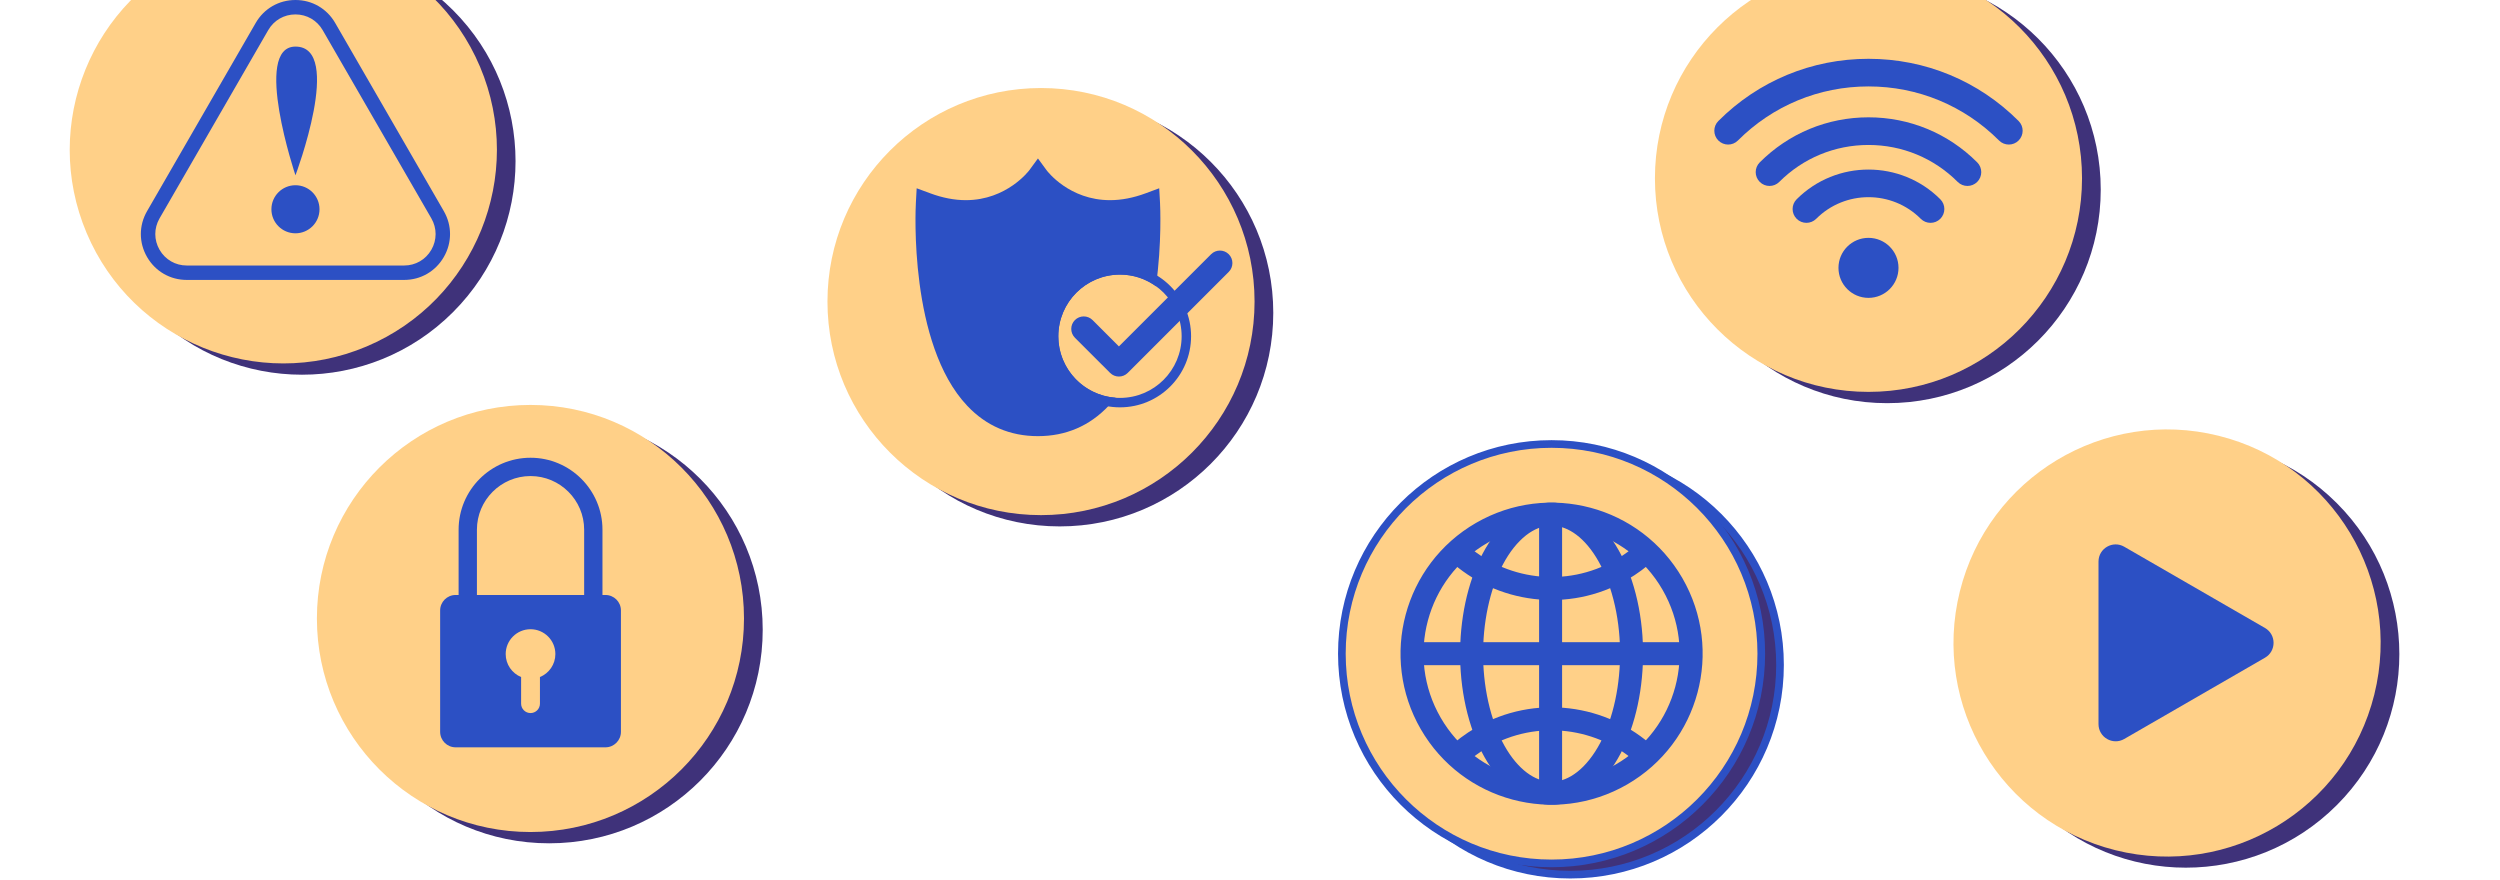 <svg width="142" height="50" viewBox="0 0 142 50" fill="none" xmlns="http://www.w3.org/2000/svg">
<path d="M25.73 17.731C30.467 12.994 30.467 5.314 25.73 0.578C20.994 -4.159 13.314 -4.159 8.577 0.578C3.84 5.314 3.84 12.994 8.577 17.731C13.314 22.468 20.994 22.468 25.73 17.731Z" fill="#3F327A"/>
<path d="M20.815 19.683C26.985 17.076 29.873 9.959 27.265 3.789C24.657 -2.381 17.541 -5.269 11.371 -2.661C5.2 -0.054 2.312 7.063 4.92 13.233C7.528 19.403 14.644 22.291 20.815 19.683Z" fill="#FFD088"/>
<path d="M22.954 15.9H10.608C9.667 15.9 8.824 15.414 8.353 14.598C7.882 13.782 7.882 12.809 8.353 11.994L14.525 1.302C14.996 0.487 15.839 0 16.781 0H16.782C17.723 0 18.566 0.486 19.037 1.302L25.21 11.994C25.68 12.809 25.68 13.783 25.209 14.598C24.739 15.414 23.896 15.9 22.954 15.9ZM16.782 0.819C16.136 0.819 15.558 1.152 15.235 1.712L9.063 12.403C8.74 12.962 8.74 13.63 9.063 14.188C9.385 14.747 9.963 15.081 10.609 15.081H22.955C23.6 15.081 24.178 14.748 24.501 14.188C24.823 13.63 24.823 12.962 24.501 12.403L18.328 1.712C18.005 1.153 17.427 0.819 16.782 0.819Z" fill="#2C50C4"/>
<path d="M16.782 2.646C14.329 2.646 16.782 9.958 16.782 9.958C16.782 9.958 19.538 2.646 16.782 2.646Z" fill="#2C50C4"/>
<path d="M15.416 11.887C15.416 11.133 16.028 10.521 16.782 10.521C17.537 10.521 18.148 11.133 18.148 11.887C18.148 12.641 17.537 13.252 16.782 13.252C16.028 13.252 15.416 12.641 15.416 11.887Z" fill="#2C50C4"/>
<path d="M31.192 47.9C37.891 47.9 43.322 42.469 43.322 35.77C43.322 29.071 37.891 23.641 31.192 23.641C24.494 23.641 19.063 29.071 19.063 35.77C19.063 42.469 24.494 47.9 31.192 47.9Z" fill="#3F327A"/>
<path d="M30.13 47.259C36.828 47.259 42.259 41.828 42.259 35.13C42.259 28.431 36.828 23 30.13 23C23.431 23 18 28.431 18 35.13C18 41.828 23.431 47.259 30.13 47.259Z" fill="#FFD088"/>
<path d="M34.389 33.795H34.22V30.086C34.22 27.833 32.387 26 30.134 26C27.881 26 26.049 27.833 26.049 30.086V33.795H25.879C25.394 33.795 25 34.189 25 34.674V41.568C25 42.054 25.394 42.448 25.879 42.448H34.39C34.875 42.448 35.269 42.054 35.269 41.568V34.674C35.269 34.188 34.875 33.795 34.389 33.795ZM30.669 38.456V39.967C30.669 40.262 30.43 40.502 30.134 40.502C29.838 40.502 29.599 40.262 29.599 39.967V38.456C29.085 38.245 28.723 37.74 28.723 37.151C28.723 36.372 29.355 35.74 30.134 35.74C30.913 35.74 31.545 36.372 31.545 37.151C31.545 37.74 31.183 38.245 30.669 38.456ZM33.18 33.795H27.089V30.086C27.089 28.407 28.455 27.04 30.134 27.04C31.813 27.04 33.18 28.407 33.18 30.086V33.795Z" fill="#2C50C4"/>
<path d="M60.193 29.9C66.891 29.9 72.322 24.469 72.322 17.77C72.322 11.071 66.891 5.641 60.193 5.641C53.493 5.641 48.063 11.071 48.063 17.77C48.063 24.469 53.493 29.9 60.193 29.9Z" fill="#3F327A"/>
<path d="M59.13 29.259C65.828 29.259 71.259 23.828 71.259 17.13C71.259 10.431 65.828 5 59.13 5C52.431 5 47 10.431 47 17.13C47 23.828 52.431 29.259 59.13 29.259Z" fill="#FFD088"/>
<path d="M60.112 19.099C60.112 17.164 61.68 15.596 63.614 15.596C64.377 15.596 65.082 15.843 65.657 16.258C66.001 13.78 65.898 11.683 65.889 11.516L65.843 10.694L65.072 10.98C64.378 11.238 63.698 11.369 63.051 11.369C60.74 11.369 59.495 9.736 59.445 9.668L58.955 9L58.466 9.668C58.453 9.685 57.193 11.369 54.859 11.369C54.212 11.369 53.533 11.238 52.839 10.98L52.067 10.694L52.022 11.516C52.004 11.842 51.62 19.544 54.942 23.053C56.022 24.194 57.373 24.773 58.955 24.773C60.538 24.773 61.889 24.194 62.968 23.053C63.108 22.906 63.238 22.749 63.365 22.588C61.547 22.46 60.112 20.948 60.112 19.099Z" fill="#2C50C4"/>
<path d="M63.615 15.06C61.385 15.06 59.577 16.868 59.577 19.099C59.577 21.329 61.385 23.137 63.615 23.137C65.845 23.137 67.653 21.329 67.653 19.099C67.653 16.869 65.845 15.06 63.615 15.06ZM63.615 22.601C61.681 22.601 60.113 21.033 60.113 19.099C60.113 17.165 61.681 15.597 63.615 15.597C65.55 15.597 67.117 17.165 67.117 19.099C67.117 21.033 65.55 22.601 63.615 22.601Z" fill="#2C50C4"/>
<path d="M63.554 21.388C63.373 21.388 63.191 21.319 63.053 21.18L61.055 19.183C60.778 18.906 60.778 18.457 61.055 18.18C61.332 17.903 61.781 17.903 62.058 18.18L63.554 19.676L68.79 14.44C69.067 14.163 69.516 14.163 69.793 14.44C70.07 14.717 70.07 15.166 69.793 15.443L64.055 21.18C63.917 21.319 63.735 21.388 63.554 21.388Z" fill="#2C50C4"/>
<path d="M101.105 37.768C101.105 44.347 95.772 49.68 89.193 49.68C82.614 49.68 77.281 44.347 77.281 37.768C77.281 31.189 82.614 25.856 89.193 25.856C95.772 25.856 101.105 31.189 101.105 37.768Z" fill="#3F327A" stroke="#2C50C4" stroke-width="0.435"/>
<path d="M100.041 37.13C100.041 43.708 94.708 49.041 88.129 49.041C81.551 49.041 76.218 43.708 76.218 37.13C76.218 30.551 81.551 25.218 88.129 25.218C94.708 25.218 100.041 30.551 100.041 37.13Z" fill="#FFD088" stroke="#2C50C4" stroke-width="0.435"/>
<path d="M84.167 30.265C87.958 28.076 92.805 29.375 94.994 33.166C97.183 36.956 95.884 41.804 92.093 43.993C88.302 46.182 83.454 44.883 81.266 41.092C79.077 37.301 80.376 32.453 84.167 30.265Z" stroke="#2C50C4" stroke-width="1.306" stroke-miterlimit="10"/>
<path d="M82.629 43.046C83.083 42.61 83.597 42.22 84.167 41.891C87.252 40.11 91.037 40.639 93.52 42.941" stroke="#2C50C4" stroke-width="1.306" stroke-miterlimit="10"/>
<path d="M93.519 31.314C93.093 31.709 92.617 32.062 92.093 32.365C89.008 34.146 85.224 33.617 82.742 31.316" stroke="#2C50C4" stroke-width="1.306" stroke-miterlimit="10"/>
<path d="M85.859 30.265C88.031 28.076 90.809 29.375 92.064 33.166C93.318 36.956 92.573 41.804 90.401 43.993C88.229 46.182 85.451 44.883 84.196 41.092C82.942 37.301 83.686 32.453 85.859 30.265Z" stroke="#2C50C4" stroke-width="1.306" stroke-miterlimit="10"/>
<path d="M80.205 37.129H96.055" stroke="#2C50C4" stroke-width="1.306" stroke-miterlimit="10"/>
<path d="M88.074 29.201V45.053" stroke="#2C50C4" stroke-width="1.306" stroke-miterlimit="10"/>
<path d="M107.192 22.9C113.891 22.9 119.322 17.469 119.322 10.77C119.322 4.071 113.891 -1.359 107.192 -1.359C100.494 -1.359 95.063 4.071 95.063 10.77C95.063 17.469 100.494 22.9 107.192 22.9Z" fill="#3F327A"/>
<path d="M106.129 22.259C112.828 22.259 118.259 16.828 118.259 10.13C118.259 3.431 112.828 -2 106.129 -2C99.431 -2 94 3.431 94 10.13C94 16.828 99.431 22.259 106.129 22.259Z" fill="#FFD088"/>
<path d="M106.13 13.51C105.189 13.51 104.425 14.273 104.425 15.214C104.425 16.156 105.189 16.919 106.13 16.919C107.071 16.919 107.835 16.156 107.835 15.214C107.835 14.273 107.072 13.51 106.13 13.51Z" fill="#2C50C4"/>
<path d="M102.05 11.318C101.743 11.624 101.743 12.121 102.05 12.428C102.356 12.734 102.853 12.734 103.16 12.428C104.797 10.79 107.462 10.79 109.1 12.428C109.253 12.581 109.454 12.658 109.654 12.658C109.855 12.658 110.056 12.581 110.209 12.428C110.516 12.121 110.516 11.624 110.209 11.318C107.96 9.069 104.3 9.069 102.05 11.318Z" fill="#2C50C4"/>
<path d="M106.13 6.664C103.797 6.664 101.603 7.573 99.954 9.223C99.647 9.529 99.647 10.026 99.954 10.332C100.107 10.486 100.308 10.562 100.508 10.562C100.709 10.562 100.91 10.486 101.063 10.332C102.416 8.979 104.216 8.234 106.13 8.234C108.044 8.234 109.843 8.979 111.196 10.332C111.503 10.639 111.999 10.639 112.306 10.332C112.612 10.026 112.612 9.529 112.306 9.223C110.657 7.572 108.463 6.664 106.13 6.664Z" fill="#2C50C4"/>
<path d="M114.656 6.872C112.379 4.594 109.351 3.34 106.13 3.34C102.909 3.34 99.881 4.594 97.603 6.872C97.297 7.178 97.297 7.675 97.603 7.981C97.91 8.288 98.407 8.288 98.713 7.981C100.694 6 103.328 4.909 106.13 4.909C108.931 4.909 111.565 6 113.546 7.981C113.7 8.135 113.9 8.211 114.101 8.211C114.302 8.211 114.503 8.135 114.656 7.981C114.963 7.675 114.963 7.178 114.656 6.872Z" fill="#2C50C4"/>
<path d="M132.73 45.731C137.467 40.994 137.467 33.314 132.73 28.578C127.993 23.841 120.314 23.841 115.577 28.578C110.84 33.314 110.84 40.994 115.577 45.731C120.314 50.468 127.993 50.468 132.73 45.731Z" fill="#3F327A"/>
<path d="M134.86 39.451C136.477 32.95 132.518 26.369 126.018 24.752C119.517 23.135 112.936 27.094 111.319 33.595C109.702 40.095 113.661 46.676 120.162 48.293C126.662 49.91 133.243 45.952 134.86 39.451Z" fill="#FFD088"/>
<path d="M128.652 35.67L120.657 31.054C120.007 30.679 119.195 31.148 119.195 31.898V41.13C119.195 41.88 120.007 42.349 120.657 41.974L128.652 37.358C129.301 36.983 129.301 36.045 128.652 35.67Z" fill="#2C50C4"/>
</svg>
